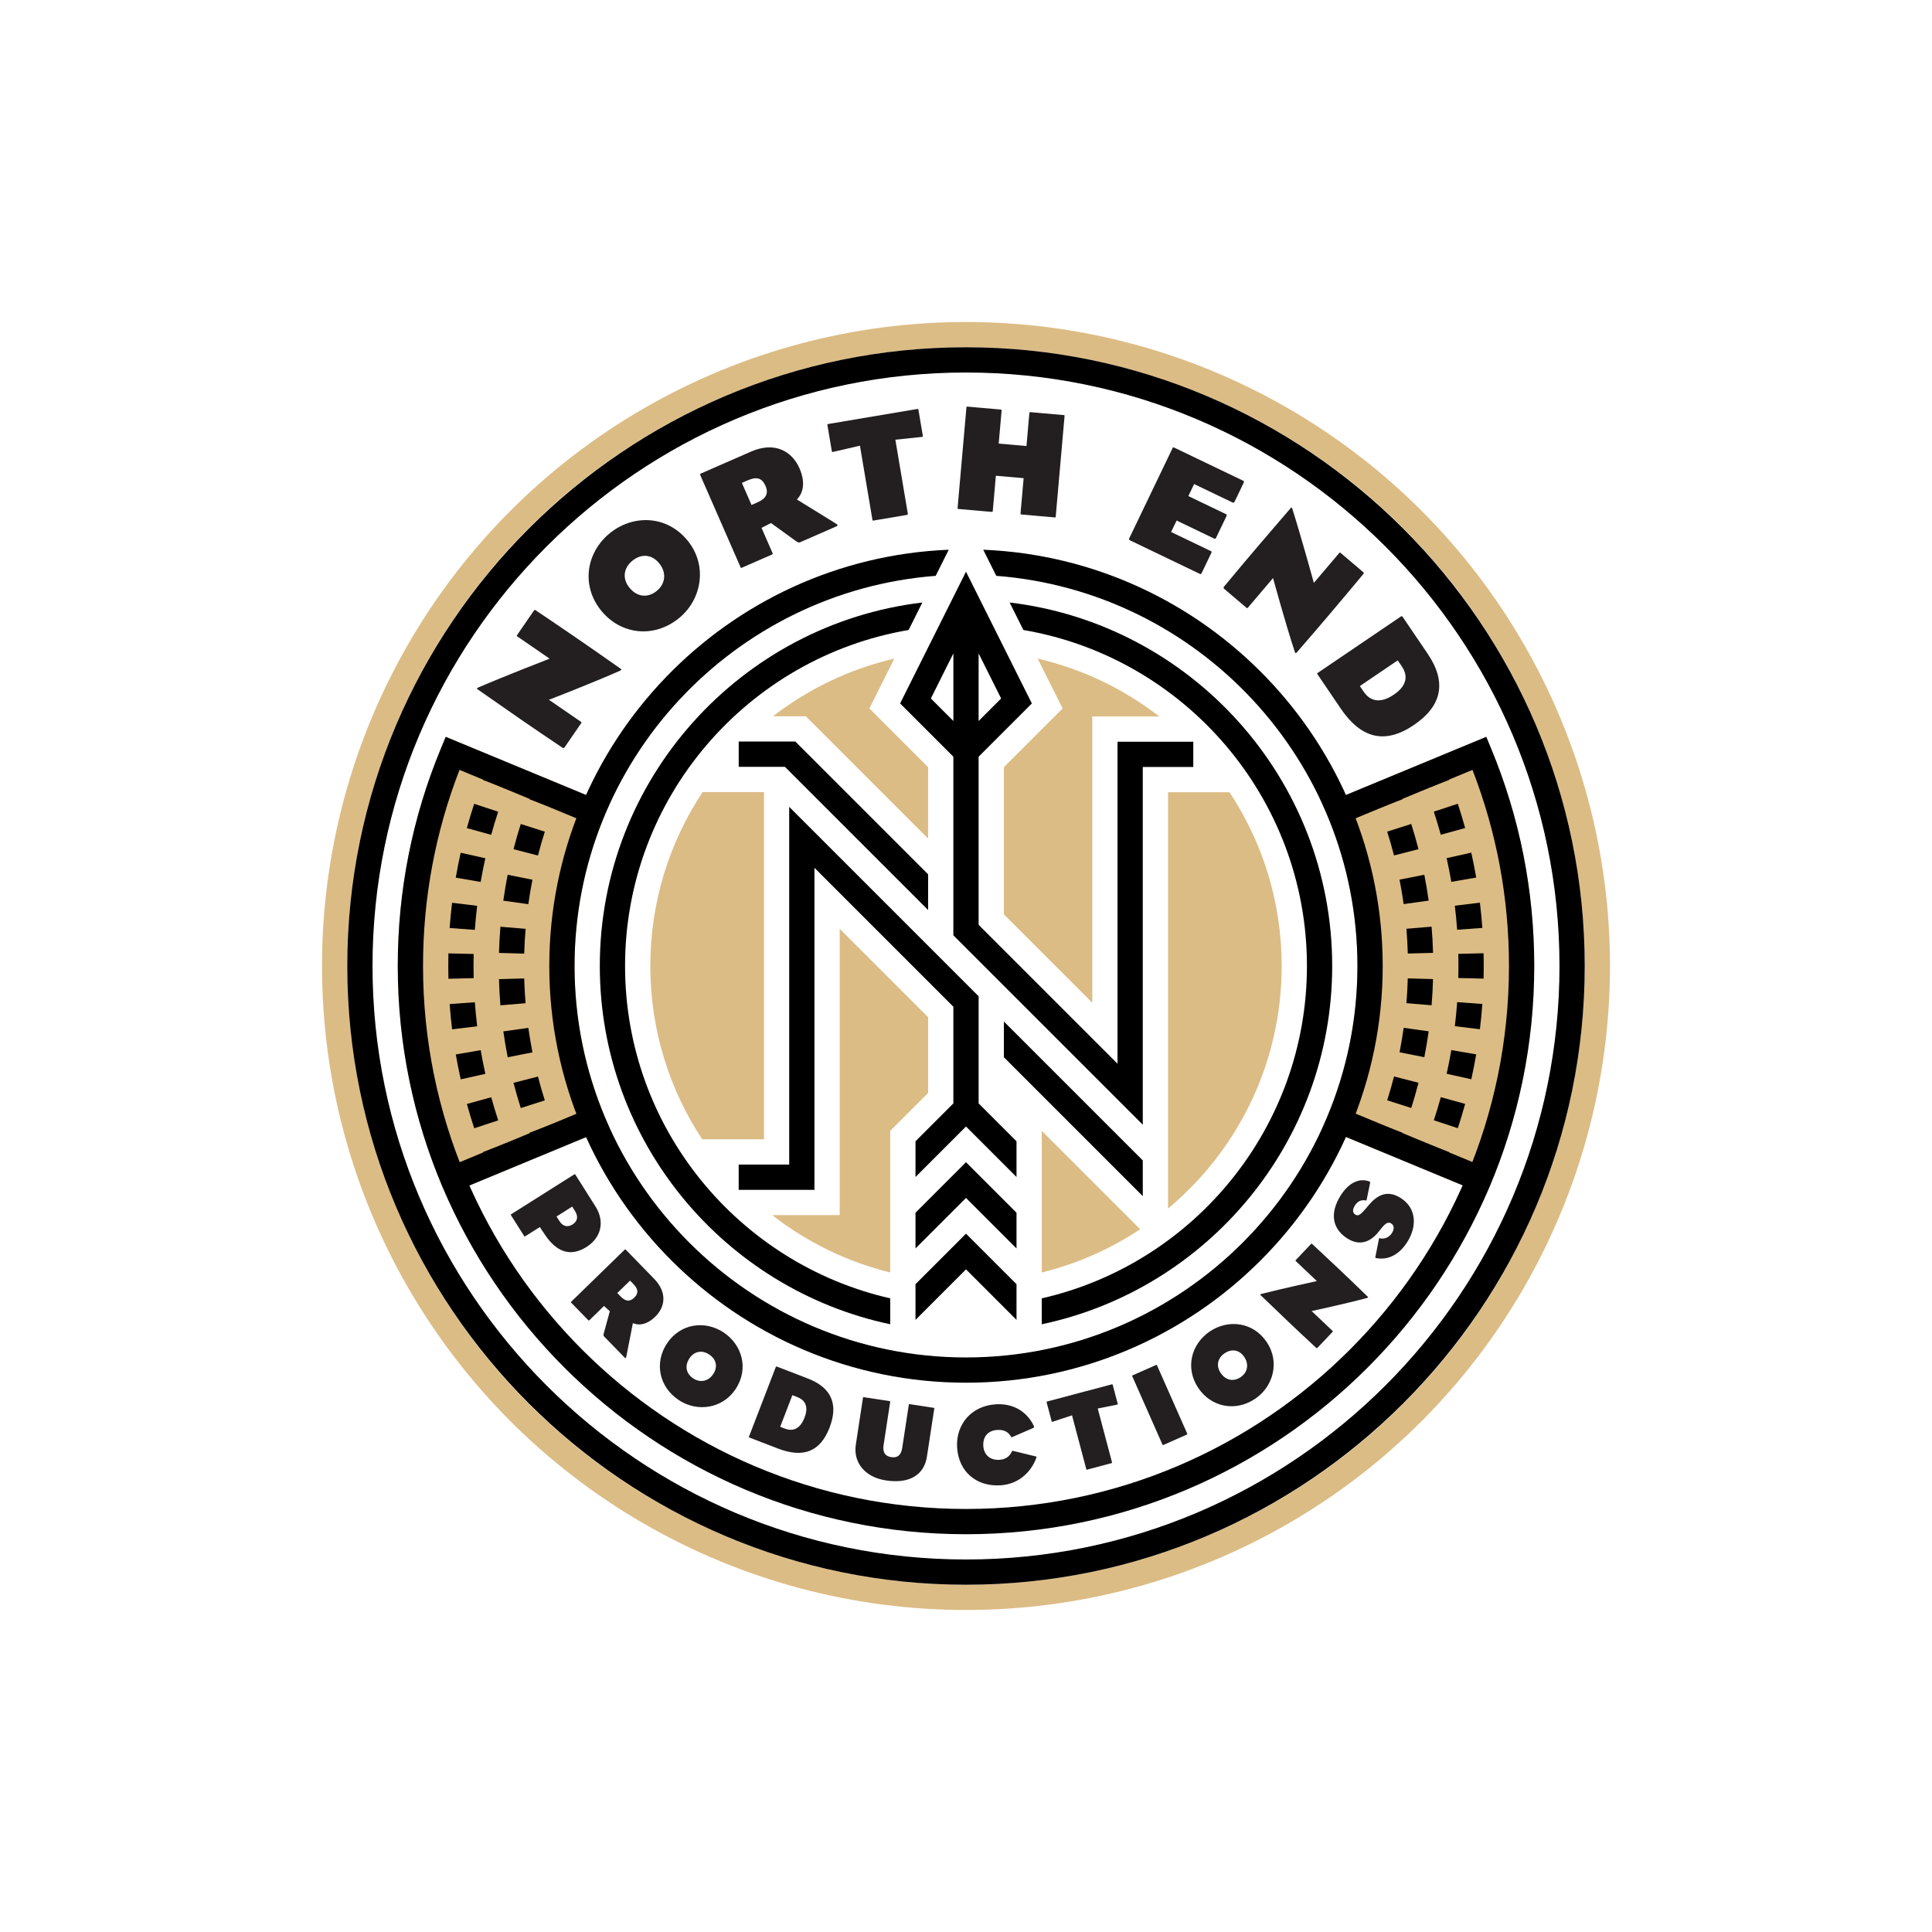 <?xml version="1.0" encoding="utf-8"?>
<!-- Generator: Adobe Illustrator 25.0.0, SVG Export Plug-In . SVG Version: 6.00 Build 0)  -->
<svg version="1.1" id="Layer_1" xmlns="http://www.w3.org/2000/svg" xmlns:xlink="http://www.w3.org/1999/xlink" x="0px" y="0px"
	 viewBox="0 0 960 960" style="enable-background:new 0 0 960 960;" xml:space="preserve">
<style type="text/css">
	.st0{fill:#FFFFFF;}
	.st1{fill:#DCBC85;}
	.st2{fill:#231F20;}
</style>
<rect class="st0" width="960" height="960"/>
<g>
	<circle class="st1" cx="480" cy="480" r="320"/>
	<g>
		<circle class="st0" cx="480" cy="480" r="307.45"/>
		<path class="st1" d="M726.78,589.01C726.78,589.01,726.78,589.01,726.78,589.01l11.6,4.8c15.4-34.84,23.98-73.34,23.98-113.81
			c0-37.43-7.21-73.8-21.43-108.08l-2.4-5.79l-69.77,28.9l-11.57,4.79c11.12,24.46,17.32,51.61,17.32,80.18
			c0,28.58-6.24,55.7-17.36,80.17l11.6,4.8L726.78,589.01z"/>
		<path class="st1" d="M233.22,589.01l58.03-24.04l11.6-4.8c-11.12-24.46-17.36-51.59-17.36-80.17c0-28.58,6.2-55.73,17.32-80.18
			l-11.57-4.79v0l-69.77-28.9l-2.4,5.79c-14.22,34.29-21.43,70.65-21.43,108.08c0,40.47,8.58,78.98,23.98,113.81L233.22,589.01
			C233.22,589.01,233.22,589.01,233.22,589.01z"/>
		<g>
			<path d="M498.82,507.59l69.02,69.02v17.75l-69.02-69.02V507.59z M461.18,452.19v-17.75l-65.97-65.97h-28.15v12.55h22.95
				L461.18,452.19z M454.9,602.6v17.75l25.1-25.1l25.1,25.1V602.6L480,577.5L454.9,602.6z M454.9,638.1v17.75l25.1-25.1l25.1,25.1
				V638.1L480,613L454.9,638.1z M486.27,495.04l-94.12-94.12l0,177.75h-25.1v12.55h37.65v-160l69.02,69.02v48.04L454.9,567.1v17.75
				l25.1-25.1l25.1,25.1V567.1l-18.82-18.82V495.04z M592.94,381.11h-25.1l0,177.75l-81.57-81.57l-12.55-12.55v0v-17.75V376
				l-26.46-26.46L480,284.08l32.73,65.47L486.27,376v83.54l69.02,69.02v-160h37.65V381.11z M497.46,347.07l-11.19-22.38v33.57
				L497.46,347.07z M473.73,358.25v-33.57l-11.19,22.38L473.73,358.25z"/>
		</g>
		<path d="M480,787.45c-169.53,0-307.45-137.92-307.45-307.45S310.47,172.55,480,172.55S787.45,310.47,787.45,480
			S649.53,787.45,480,787.45z M480,185.1c-162.61,0-294.9,132.29-294.9,294.9S317.39,774.9,480,774.9S774.9,642.61,774.9,480
			S642.61,185.1,480,185.1z"/>
		<g>
			<path class="st2" d="M308.76,332.72c-0.02,0.17-0.21,0.31-0.66,0.55c-13.71,6.11-35.34,14.44-35.34,14.44l15.76,10.84
				c0.56,0.38,0.56,0.38,0.13,1c-2.99,4.34-5.29,7.69-8.07,11.73c-0.38,0.56-0.84,0.43-1.09,0.26
				c-16.51-11.08-25.71-17.5-42.06-28.94c-0.31-0.21-0.45-0.4-0.47-0.51c0.02-0.17,0.22-0.31,0.57-0.43
				c12.88-5.58,35.57-14.38,35.57-14.38l-15.7-10.8c-0.68-0.47-0.79-0.45-0.36-1.07c2.78-4.03,5.16-7.51,8.15-11.85
				c0.47-0.68,0.59-0.6,1.21-0.17c12.18,8.2,25.63,17.35,41.63,28.64C308.47,332.34,308.78,332.56,308.76,332.72z"/>
			<path class="st2" d="M337.52,307.05c-12.44,10.24-28.89,8.39-38.66-3.47c-10.29-12.5-7.58-28.98,4.05-38.55
				c11.1-9.14,27.99-9.49,38.66,3.47C351.72,280.82,348.79,297.76,337.52,307.05z M314.16,278.68c-4.53,3.74-4.89,9.1-1.4,13.35
				c3.97,4.82,9.29,5.13,13.65,1.53c4.19-3.45,4.99-8.99,1.11-13.69C323.84,275.39,318.63,275,314.16,278.68z"/>
			<path class="st2" d="M415.35,261.66l-17.73,7.75c-0.62,0.27-0.96,0.25-2.26-0.65c-4.58-3.34-12.25-8.86-12.25-8.86l-4.71,2.39
				c0,0,3.08,7.04,5.43,12.42c0.24,0.55,0.2,0.65-0.42,0.92c-4.83,2.11-10.07,4.4-14.55,6.36c-0.69,0.3-0.66,0.37-0.96-0.32
				c-7.79-17.8-12.7-29.04-19.91-45.52c-0.3-0.69,0.07-0.77,0.42-0.92l24.76-10.83c11.79-5.16,20.37-0.2,24.08,8.28
				c2.78,6.35,2.29,11.82-1.27,15.51c3.17,1.98,11.47,7.06,18.69,11.55c0.89,0.52,1.37,0.88,1.49,1.16
				C416.29,261.17,415.97,261.39,415.35,261.66z M371.53,238.68l-2.9,1.27l4.8,10.97l2.97-1.3c4-1.75,5.71-4.22,3.96-8.22
				C378.66,237.53,376.01,236.72,371.53,238.68z"/>
			<path class="st2" d="M458.11,217.1l-13.21,1.39c0,0,5.19,30.81,6.17,36.61c0.1,0.59,0.04,0.68-0.63,0.79
				c-5.2,0.88-11.21,1.89-16.11,2.72c-0.74,0.13-0.73,0.2-0.86-0.54c-1.55-9.21-6.17-36.61-6.17-36.61l-13.37,3.09
				c-0.52,0.09-0.53,0.01-0.61-0.43c-0.69-4.08-1.28-7.57-2.13-12.62c-0.1-0.59-0.13-0.74,0.47-0.84l44.03-7.42
				c0.52-0.09,0.62,0.05,0.72,0.64c0.85,5.05,1.44,8.54,2.13,12.62C458.61,216.93,458.55,217.02,458.11,217.1z"/>
			<path class="st2" d="M523.78,257.08c-4.95-0.44-10.73-0.94-15.98-1.41c-0.68-0.06-0.74-0.14-0.69-0.74
				c0.51-5.85,1.53-17.33,1.53-17.33l-13.8-1.21c0,0-1.01,11.48-1.52,17.33c-0.05,0.6-0.14,0.67-0.81,0.61
				c-5.25-0.46-11.1-0.98-15.98-1.4c-0.75-0.07-0.76,0.01-0.69-0.74c1.7-19.35,2.78-31.58,4.35-49.51c0.07-0.75,0.06-0.67,0.81-0.61
				c4.88,0.43,10.73,0.94,15.98,1.41c0.67,0.06,0.74,0.14,0.69,0.74c-0.51,5.85-1.42,16.2-1.42,16.2l13.8,1.21
				c0,0,0.91-10.35,1.42-16.2c0.05-0.6,0.13-0.67,0.81-0.61c5.25,0.46,11.03,0.97,15.98,1.41c0.75,0.07,0.75-0.01,0.69,0.74
				c-1.52,17.33-2.58,29.41-4.35,49.51C524.52,257.22,524.53,257.15,523.78,257.08z"/>
			<path class="st2" d="M596.02,285.08l-34.41-16.53c-0.75-0.36-0.75-0.53-0.36-1.34c5.7-11.88,15.06-31.36,21.32-44.39
				c0.29-0.61,0.26-0.71,1.07-0.32l33.87,16.26c0.75,0.36,0.78,0.46,0.36,1.34c-1.6,3.33-2.9,6.04-4.3,8.96
				c-0.36,0.75-0.59,0.89-1.27,0.56l-18.94-9.09l-2.87,5.97l18.46,8.87c0.75,0.36,0.75,0.53,0.36,1.34
				c-1.6,3.33-3.65,7.6-4.95,10.32c-0.36,0.75-0.49,0.85-1.24,0.49l-18.46-8.87l-2.74,5.7l19.55,9.39c0.75,0.36,0.75,0.36,0.32,1.24
				c-1.63,3.39-3.23,6.72-4.56,9.5C596.84,285.3,596.7,285.4,596.02,285.08z"/>
			<path class="st2" d="M643.84,324.56c-0.16-0.04-0.29-0.24-0.48-0.71c-4.69-14.25-10.79-36.62-10.79-36.62l-12.38,14.58
				c-0.44,0.52-0.44,0.52-1.01,0.03c-4.02-3.41-7.12-6.04-10.85-9.21c-0.52-0.44-0.34-0.88-0.14-1.11
				c12.69-15.3,20.01-23.8,33.03-38.92c0.24-0.29,0.45-0.41,0.55-0.42c0.16,0.04,0.29,0.24,0.37,0.61
				c4.25,13.38,10.71,36.84,10.71,36.84l12.33-14.52c0.54-0.63,0.53-0.74,1.1-0.25c3.73,3.17,6.95,5.89,10.96,9.31
				c0.63,0.54,0.53,0.65,0.05,1.23c-9.39,11.29-19.85,23.74-32.69,38.52C644.24,324.31,644,324.6,643.84,324.56z"/>
			<path class="st2" d="M666.11,351.95l-11.32-16.7c-0.38-0.56-0.49-0.58,0.14-1c15.82-10.73,25.23-17.11,41.05-27.84
				c0.5-0.34,0.66-0.36,1.05,0.2l12.38,18.25c9.72,14.33,6.87,26.08-6.84,35.38C688.3,369.92,676.42,367.15,666.11,351.95z
				 M696.55,331.12l-2.03-2.99l-18.82,12.76l1.94,2.86c2.83,4.17,7.67,6.35,14.96,1.41C699.4,340.55,699.55,335.54,696.55,331.12z"
				/>
		</g>
		<g>
			<path class="st2" d="M272.1,615.39c-1.09-1.42-3.85-5.68-3.85-5.68s-3.49,2.2-7.17,4.53c-0.38,0.24-0.45,0.22-0.72-0.2
				c-2.09-3.3-4.41-6.98-6.35-10.04c-0.3-0.47-0.34-0.44,0.13-0.74c12.16-7.69,19.85-12.54,31.12-19.66c0.47-0.3,0.57-0.03,0.72,0.2
				l9.92,15.7c4.74,7.5,2.81,15.51-4.45,20.1C283.71,624.48,277.44,622.18,272.1,615.39z M285.69,601.72l-1.37-2.17l-7.78,4.92
				l1.43,2.26c1.88,2.97,4.37,3.05,6.49,1.71C286.72,607.01,287.63,604.79,285.69,601.72z"/>
			<path class="st2" d="M310.19,674.38l-9.99-10.27c-0.35-0.36-0.43-0.6-0.14-1.74c1.12-4.04,2.95-10.8,2.95-10.8l-2.88-2.64
				c0,0-4.07,3.97-7.19,7c-0.32,0.31-0.4,0.31-0.75-0.05c-2.72-2.8-5.68-5.83-8.21-8.43c-0.39-0.4-0.43-0.36-0.03-0.75
				c10.31-10.04,16.82-16.38,26.37-25.67c0.4-0.39,0.55-0.15,0.75,0.05l13.96,14.35c6.65,6.83,5.45,14.07,0.53,18.85
				c-3.68,3.58-7.6,4.67-11.08,3.16c-0.55,2.71-1.91,9.79-3.13,15.97c-0.13,0.75-0.25,1.18-0.41,1.33
				C310.77,674.9,310.54,674.74,310.19,674.38z M314.7,638l-1.63-1.68l-6.35,6.18l1.67,1.72c2.26,2.32,4.42,2.86,6.73,0.6
				C317.36,642.65,317.23,640.6,314.7,638z"/>
			<path class="st2" d="M337.32,695.72c-9.95-6.59-12.2-18.65-5.92-28.14c6.63-10,18.89-11.64,28.19-5.48
				c8.88,5.89,12.79,17.77,5.92,28.14C358.98,700.09,346.35,701.69,337.32,695.72z M352.36,673.02c-3.63-2.4-7.51-1.5-9.76,1.9
				c-2.56,3.86-1.62,7.69,1.87,10.01c3.35,2.22,7.45,1.58,9.94-2.18C356.78,679.16,355.94,675.39,352.36,673.02z"/>
			<path class="st2" d="M386.51,719.75l-13.95-5.37c-0.47-0.18-0.54-0.15-0.34-0.67c5.09-13.22,8.12-21.08,13.21-34.29
				c0.16-0.42,0.25-0.5,0.72-0.32l15.25,5.87c11.97,4.61,15.2,12.97,10.8,24.41C407.6,721.3,399.21,724.64,386.51,719.75z
				 M396.22,694.21l-2.5-0.96l-6.05,15.72l2.39,0.92c3.49,1.34,7.35,0.62,9.7-5.47C401.95,698.75,399.92,695.64,396.22,694.21z"/>
			<path class="st2" d="M440.2,735.61c-10.81-1.65-16.25-9.26-14.95-17.75l3.56-23.33c0.05-0.33,0.05-0.33,0.33-0.29
				c3.31,0.51,9.87,1.51,12.85,1.96c0.39,0.06,0.39,0.06,0.32,0.5l-3.26,21.34c-0.57,3.75,0.85,5.55,3.82,6
				c2.92,0.45,4.86-0.78,5.44-4.59l3.27-21.4c0.05-0.33,0.06-0.39,0.45-0.33c2.98,0.45,8.66,1.32,11.97,1.83
				c0.28,0.04,0.28,0.04,0.22,0.43l-3.64,23.82C459.22,732.7,452.12,737.43,440.2,735.61z"/>
			<path class="st2" d="M497.11,738.04c-12.02,0.73-20.8-6.84-21.53-18.81c-0.68-11.24,6.9-20.69,19.26-21.44
				c9.68-0.58,15.97,4.57,18.86,10.76c0.26,0.65,0.05,0.84-0.22,0.96l-10.62,4.61c-0.33,0.13-0.39-0.09-0.52-0.31
				c-1.3-2.16-3.23-3.49-6.79-3.28c-4.79,0.29-7.22,3.51-6.95,7.96c0.27,4.45,3.45,7.16,8.01,6.89c3.34-0.2,5.13-1.93,6.12-4
				c0.14-0.4,0.19-0.51,0.65-0.43l11.05,2.68c0.62,0.02,0.69,0.35,0.54,0.69C512.6,730.96,506.57,737.47,497.11,738.04z"/>
			<path class="st2" d="M555.11,697.96l-9.65,1.92c0,0,5.93,22.37,7.05,26.58c0.11,0.43,0.08,0.5-0.41,0.63
				c-3.77,1-8.14,2.16-11.7,3.1c-0.54,0.14-0.53,0.2-0.67-0.34c-1.77-6.69-7.05-26.58-7.05-26.58l-9.65,3.19
				c-0.38,0.1-0.39,0.05-0.48-0.28c-0.79-2.97-1.46-5.5-2.43-9.16c-0.11-0.43-0.14-0.54,0.29-0.65l31.97-8.48
				c0.38-0.1,0.46-0.01,0.57,0.42c0.97,3.67,1.64,6.2,2.43,9.17C555.48,697.81,555.44,697.88,555.11,697.96z"/>
			<path class="st2" d="M589.55,712.92c-3.57,1.58-7.91,3.5-11.27,4.98c-0.51,0.23-0.49,0.28-0.71-0.23
				c-5.82-13.16-9.5-21.48-14.89-33.67c-0.23-0.51-0.2-0.46,0.31-0.69c3.37-1.49,7.7-3.4,11.27-4.98c0.46-0.2,0.53-0.17,0.71,0.23
				c3.5,7.91,11.34,25.66,14.89,33.67C590.04,712.64,590.01,712.71,589.55,712.92z"/>
			<path class="st2" d="M623.67,695.05c-9.92,6.64-21.91,4.08-28.25-5.38c-6.68-9.96-3.47-21.91,5.79-28.13
				c8.85-5.93,21.32-4.96,28.25,5.38C636.04,676.74,632.66,689.02,623.67,695.05z M608.51,672.43c-3.61,2.42-4.27,6.35-2,9.74
				c2.58,3.85,6.48,4.46,9.95,2.13c3.34-2.24,4.33-6.26,1.82-10.02C615.88,670.71,612.08,670.04,608.51,672.43z"/>
			<path class="st2" d="M679.8,644.63c-0.04,0.12-0.19,0.2-0.54,0.33c-10.73,2.89-27.52,6.49-27.52,6.49l10.28,9.75
				c0.36,0.34,0.36,0.34-0.02,0.75c-2.69,2.83-4.76,5.02-7.25,7.65c-0.35,0.36-0.67,0.22-0.83,0.06
				c-10.8-10.01-16.79-15.77-27.44-26.02c-0.2-0.19-0.29-0.35-0.29-0.42c0.04-0.12,0.19-0.2,0.47-0.25
				c10.07-2.59,27.68-6.41,27.68-6.41l-10.24-9.71c-0.44-0.42-0.52-0.42-0.14-0.83c2.49-2.63,4.64-4.9,7.33-7.73
				c0.42-0.45,0.5-0.37,0.91,0.01c7.97,7.4,16.75,15.65,27.15,25.75C679.63,644.32,679.83,644.51,679.8,644.63z"/>
			<path class="st2" d="M699.35,617.02c-4,6.44-9.54,9.11-15.14,8.19c-0.93-0.19-0.91-0.23-0.78-0.75l1.73-8.71
				c0.08-0.54,0.15-0.56,0.54-0.45c2.08,0.57,4.63-0.47,5.92-2.56c1.38-2.22,1.07-3.93-0.35-4.82c-1.56-0.97-2.95,0-5.02,2.59
				c-0.25,0.3-0.62,0.79-0.88,1.1c-2.52,3.42-8.07,8.64-15.74,3.87c-7.39-4.59-9.15-12.32-3.55-21.32
				c4.12-6.63,9.44-8.84,14.12-7.18c0.63,0.26,0.7,0.24,0.6,0.83l-1.69,8.21c-0.05,0.5-0.08,0.54-0.54,0.45
				c-2.22-0.33-3.94,0.31-5.38,2.63c-1.38,2.23-0.97,3.67,0.31,4.46c1.42,0.88,2.66-0.05,5.36-3.24c0.39-0.41,0.79-0.95,1.3-1.56
				c4.1-4.8,9.06-7.7,15.73-3.55C703.8,600.15,704.24,609.16,699.35,617.02z"/>
		</g>
		<path d="M488.57,273.16l2.65,5.31l3.83,7.66c100.24,7.72,179.45,91.69,179.45,193.87c0,107.25-87.26,194.51-194.51,194.51
			S285.49,587.25,285.49,480c0-102.18,79.22-186.15,179.45-193.87l3.83-7.66l2.65-5.31C361.22,277.67,272.94,368.7,272.94,480
			c0,114.17,92.89,207.06,207.06,207.06S687.06,594.17,687.06,480C687.06,368.7,598.78,277.67,488.57,273.16z"/>
		<path d="M480,762.35c-155.69,0-282.35-126.66-282.35-282.35c0-37.43,7.21-73.8,21.43-108.08l2.4-5.79l75.37,31.22l-4.8,11.59
			l-63.72-26.39c-12.04,31.04-18.13,63.79-18.13,97.45c0,148.77,121.03,269.8,269.8,269.8S749.8,628.77,749.8,480
			c0-33.66-6.1-66.41-18.13-97.45l-63.72,26.39l-4.8-11.59l75.37-31.22l2.4,5.79c14.22,34.29,21.43,70.65,21.43,108.08
			C762.35,635.69,635.69,762.35,480,762.35z"/>
		<rect x="222" y="564.99" transform="matrix(0.924 -0.383 0.383 0.924 -198.823 142.825)" width="75.31" height="12.55"/>
		<rect x="694.07" y="533.61" transform="matrix(0.383 -0.924 0.924 0.383 -95.452 999.681)" width="12.55" height="75.31"/>
		<g>
			<g>
				<path d="M708.41,392c-0.73-1.9-1.49-3.79-2.27-5.67l11.59-4.8c0.82,1.98,1.62,3.97,2.39,5.97L708.41,392z"/>
				<path d="M724.38,560.59l-11.92-3.93c1.25-3.79,2.42-7.65,3.47-11.48l12.1,3.34C726.92,552.54,725.69,556.61,724.38,560.59z
					 M731.08,536.28l-12.25-2.73c0.86-3.88,1.65-7.84,2.32-11.77l12.37,2.13C732.81,528.04,731.99,532.2,731.08,536.28z
					 M735.36,511.42l-12.46-1.51c0.48-3.96,0.87-7.98,1.16-11.95l12.52,0.91C736.27,503.03,735.86,507.25,735.36,511.42z
					 M737.18,486.27l-12.55-0.3c0.05-1.98,0.07-3.97,0.07-5.97c0-2.02-0.02-4.03-0.07-6.03l12.55-0.31
					c0.05,2.11,0.08,4.22,0.08,6.34C737.25,482.1,737.23,484.19,737.18,486.27z M724.05,461.98c-0.29-3.97-0.68-7.99-1.16-11.94
					l12.46-1.52c0.51,4.15,0.92,8.37,1.22,12.55L724.05,461.98z M721.15,438.18c-0.67-3.91-1.46-7.87-2.33-11.77l12.25-2.73
					c0.91,4.09,1.74,8.25,2.45,12.37L721.15,438.18z M715.92,414.78c-1.06-3.84-2.23-7.7-3.47-11.48l11.92-3.93
					c1.31,3.98,2.54,8.04,3.65,12.07L715.92,414.78z"/>
				<path d="M717.73,578.47l-11.59-4.8c0.78-1.88,1.54-3.77,2.27-5.67l11.71,4.51C719.35,574.51,718.55,576.5,717.73,578.47z"/>
			</g>
			<g>
				<path d="M242.27,578.47c-0.82-1.98-1.62-3.97-2.39-5.97l11.71-4.51c0.73,1.9,1.49,3.79,2.27,5.67L242.27,578.47z"/>
				<path d="M235.64,560.63c-1.31-3.98-2.54-8.04-3.65-12.07l12.1-3.34c1.06,3.84,2.23,7.7,3.47,11.48L235.64,560.63z
					 M228.93,536.32c-0.91-4.09-1.74-8.25-2.45-12.37l12.37-2.13c0.67,3.91,1.46,7.87,2.33,11.77L228.93,536.32z M224.65,511.47
					c-0.51-4.15-0.92-8.37-1.22-12.55l12.52-0.91c0.29,3.97,0.68,7.99,1.16,11.94L224.65,511.47z M222.82,486.34
					c-0.05-2.11-0.08-4.22-0.08-6.34c0-2.1,0.02-4.19,0.07-6.27l12.55,0.3c-0.05,1.98-0.07,3.97-0.07,5.97
					c0,2.02,0.02,4.03,0.07,6.03L222.82,486.34z M235.94,462.04l-12.52-0.91c0.3-4.17,0.71-8.39,1.22-12.55l12.46,1.51
					C236.62,454.06,236.23,458.08,235.94,462.04z M238.84,438.23l-12.37-2.13c0.71-4.13,1.53-8.3,2.44-12.37l12.25,2.73
					C240.3,430.33,239.52,434.29,238.84,438.23z M244.07,414.82l-12.1-3.34c1.11-4.03,2.34-8.09,3.65-12.07l11.92,3.93
					C246.29,407.12,245.13,410.99,244.07,414.82z"/>
				<path d="M251.59,392l-11.71-4.51c0.77-2,1.57-3.99,2.39-5.97l11.59,4.8C253.08,388.21,252.32,390.1,251.59,392z"/>
			</g>
			<g>
				<path d="M685.2,401.6c-0.73-1.9-1.48-3.79-2.26-5.66l11.59-4.81c0.82,1.98,1.62,3.98,2.38,5.99L685.2,401.6z"/>
				<path d="M701.24,550.55l-11.96-3.81c1.24-3.89,2.39-7.88,3.41-11.85l12.15,3.13C703.76,542.22,702.55,546.43,701.24,550.55z
					 M707.74,525.31l-12.31-2.44c0.79-4,1.48-8.09,2.05-12.15l12.43,1.74C709.3,516.76,708.57,521.08,707.74,525.31z M711.35,499.51
					l-12.51-1.04c0.34-4.07,0.57-8.21,0.68-12.32l12.54,0.35C711.95,490.83,711.71,495.2,711.35,499.51z M699.52,473.81
					c-0.11-4.08-0.34-8.23-0.68-12.31l12.51-1.04c0.36,4.32,0.6,8.69,0.72,13.01L699.52,473.81z M697.47,449.25
					c-0.57-4.05-1.26-8.14-2.05-12.16l12.31-2.44c0.84,4.24,1.57,8.57,2.17,12.85L697.47,449.25z M692.68,425.07
					c-1.01-3.94-2.16-7.93-3.41-11.84l11.96-3.81c1.32,4.14,2.53,8.35,3.61,12.53L692.68,425.07z"/>
				<path d="M694.54,568.87l-11.59-4.81c0.78-1.87,1.53-3.76,2.26-5.66l11.72,4.48C696.16,564.89,695.36,566.88,694.54,568.87z"/>
			</g>
			<g>
				<path d="M265.46,568.87c-0.82-1.98-1.62-3.98-2.38-5.99l11.72-4.48c0.73,1.9,1.48,3.79,2.26,5.66L265.46,568.87z"/>
				<path d="M258.77,550.58c-1.32-4.14-2.53-8.35-3.61-12.53l12.15-3.12c1.01,3.94,2.16,7.93,3.41,11.84L258.77,550.58z
					 M252.27,525.34c-0.84-4.24-1.57-8.57-2.17-12.85l12.43-1.74c0.57,4.05,1.26,8.14,2.05,12.16L252.27,525.34z M248.65,499.54
					c-0.36-4.32-0.6-8.69-0.72-13.01l12.54-0.35c0.11,4.08,0.34,8.23,0.68,12.31L248.65,499.54z M260.48,473.85l-12.54-0.35
					c0.12-4.33,0.36-8.71,0.72-13.01l12.51,1.04C260.82,465.61,260.59,469.75,260.48,473.85z M262.52,449.28l-12.43-1.74
					c0.6-4.3,1.33-8.62,2.17-12.86l12.31,2.44C263.78,441.13,263.09,445.22,262.52,449.28z M267.31,425.1l-12.15-3.13
					c1.08-4.2,2.29-8.41,3.6-12.53l11.96,3.81C269.48,417.15,268.33,421.14,267.31,425.1z"/>
				<path d="M274.8,401.6l-11.72-4.48c0.77-2.01,1.56-4,2.38-5.99l11.59,4.81C276.28,397.81,275.52,399.7,274.8,401.6z"/>
			</g>
		</g>
		<g>
			<path d="M310.59,480c0-83.7,61.02-153.36,140.9-166.96l6.83-13.66C368.18,310.13,298.04,387.01,298.04,480
				c0,87.43,61.99,160.63,144.31,178.02v-12.88C367.01,627.97,310.59,560.47,310.59,480z"/>
			<path d="M661.96,480c0-92.99-70.14-169.87-160.28-180.62l6.83,13.66c79.88,13.6,140.9,83.27,140.9,166.96
				c0,80.47-56.42,147.97-131.76,165.14v12.88C599.97,640.63,661.96,567.43,661.96,480z"/>
		</g>
		<g>
			<path class="st1" d="M528,352.02l-29.18,29.18v73.14l43.92,43.92V356.01h33.29c-17.55-13.62-38.06-23.57-60.42-28.76L528,352.02z
				"/>
			<path class="st1" d="M442.35,561.91l18.82-18.82v-37.65l-43.92-43.92v142.25h-33.57c17.08,13.31,36.98,23.17,58.67,28.52V561.91z
				"/>
			<g>
				<path class="st1" d="M517.65,632.28c17.67-4.35,34.16-11.7,48.91-21.47l-48.91-48.91V632.28z"/>
			</g>
			<g>
				<path class="st1" d="M610.94,393.66h-30.55l0,206.85c34.5-28.77,56.47-72.07,56.47-120.51
					C636.86,448.09,627.31,418.43,610.94,393.66z"/>
			</g>
			<g>
				<path class="st1" d="M379.61,393.57h-30.49c-16.4,24.79-25.98,54.48-25.98,86.43c0,31.81,9.5,61.39,25.78,86.12h30.69
					L379.61,393.57z"/>
			</g>
			<path class="st1" d="M400.4,355.92l60.77,60.77v-35.5L432,352.02l12.39-24.77c-22.3,5.18-42.78,15.11-60.3,28.67H400.4z"/>
		</g>
	</g>
</g>
</svg>
